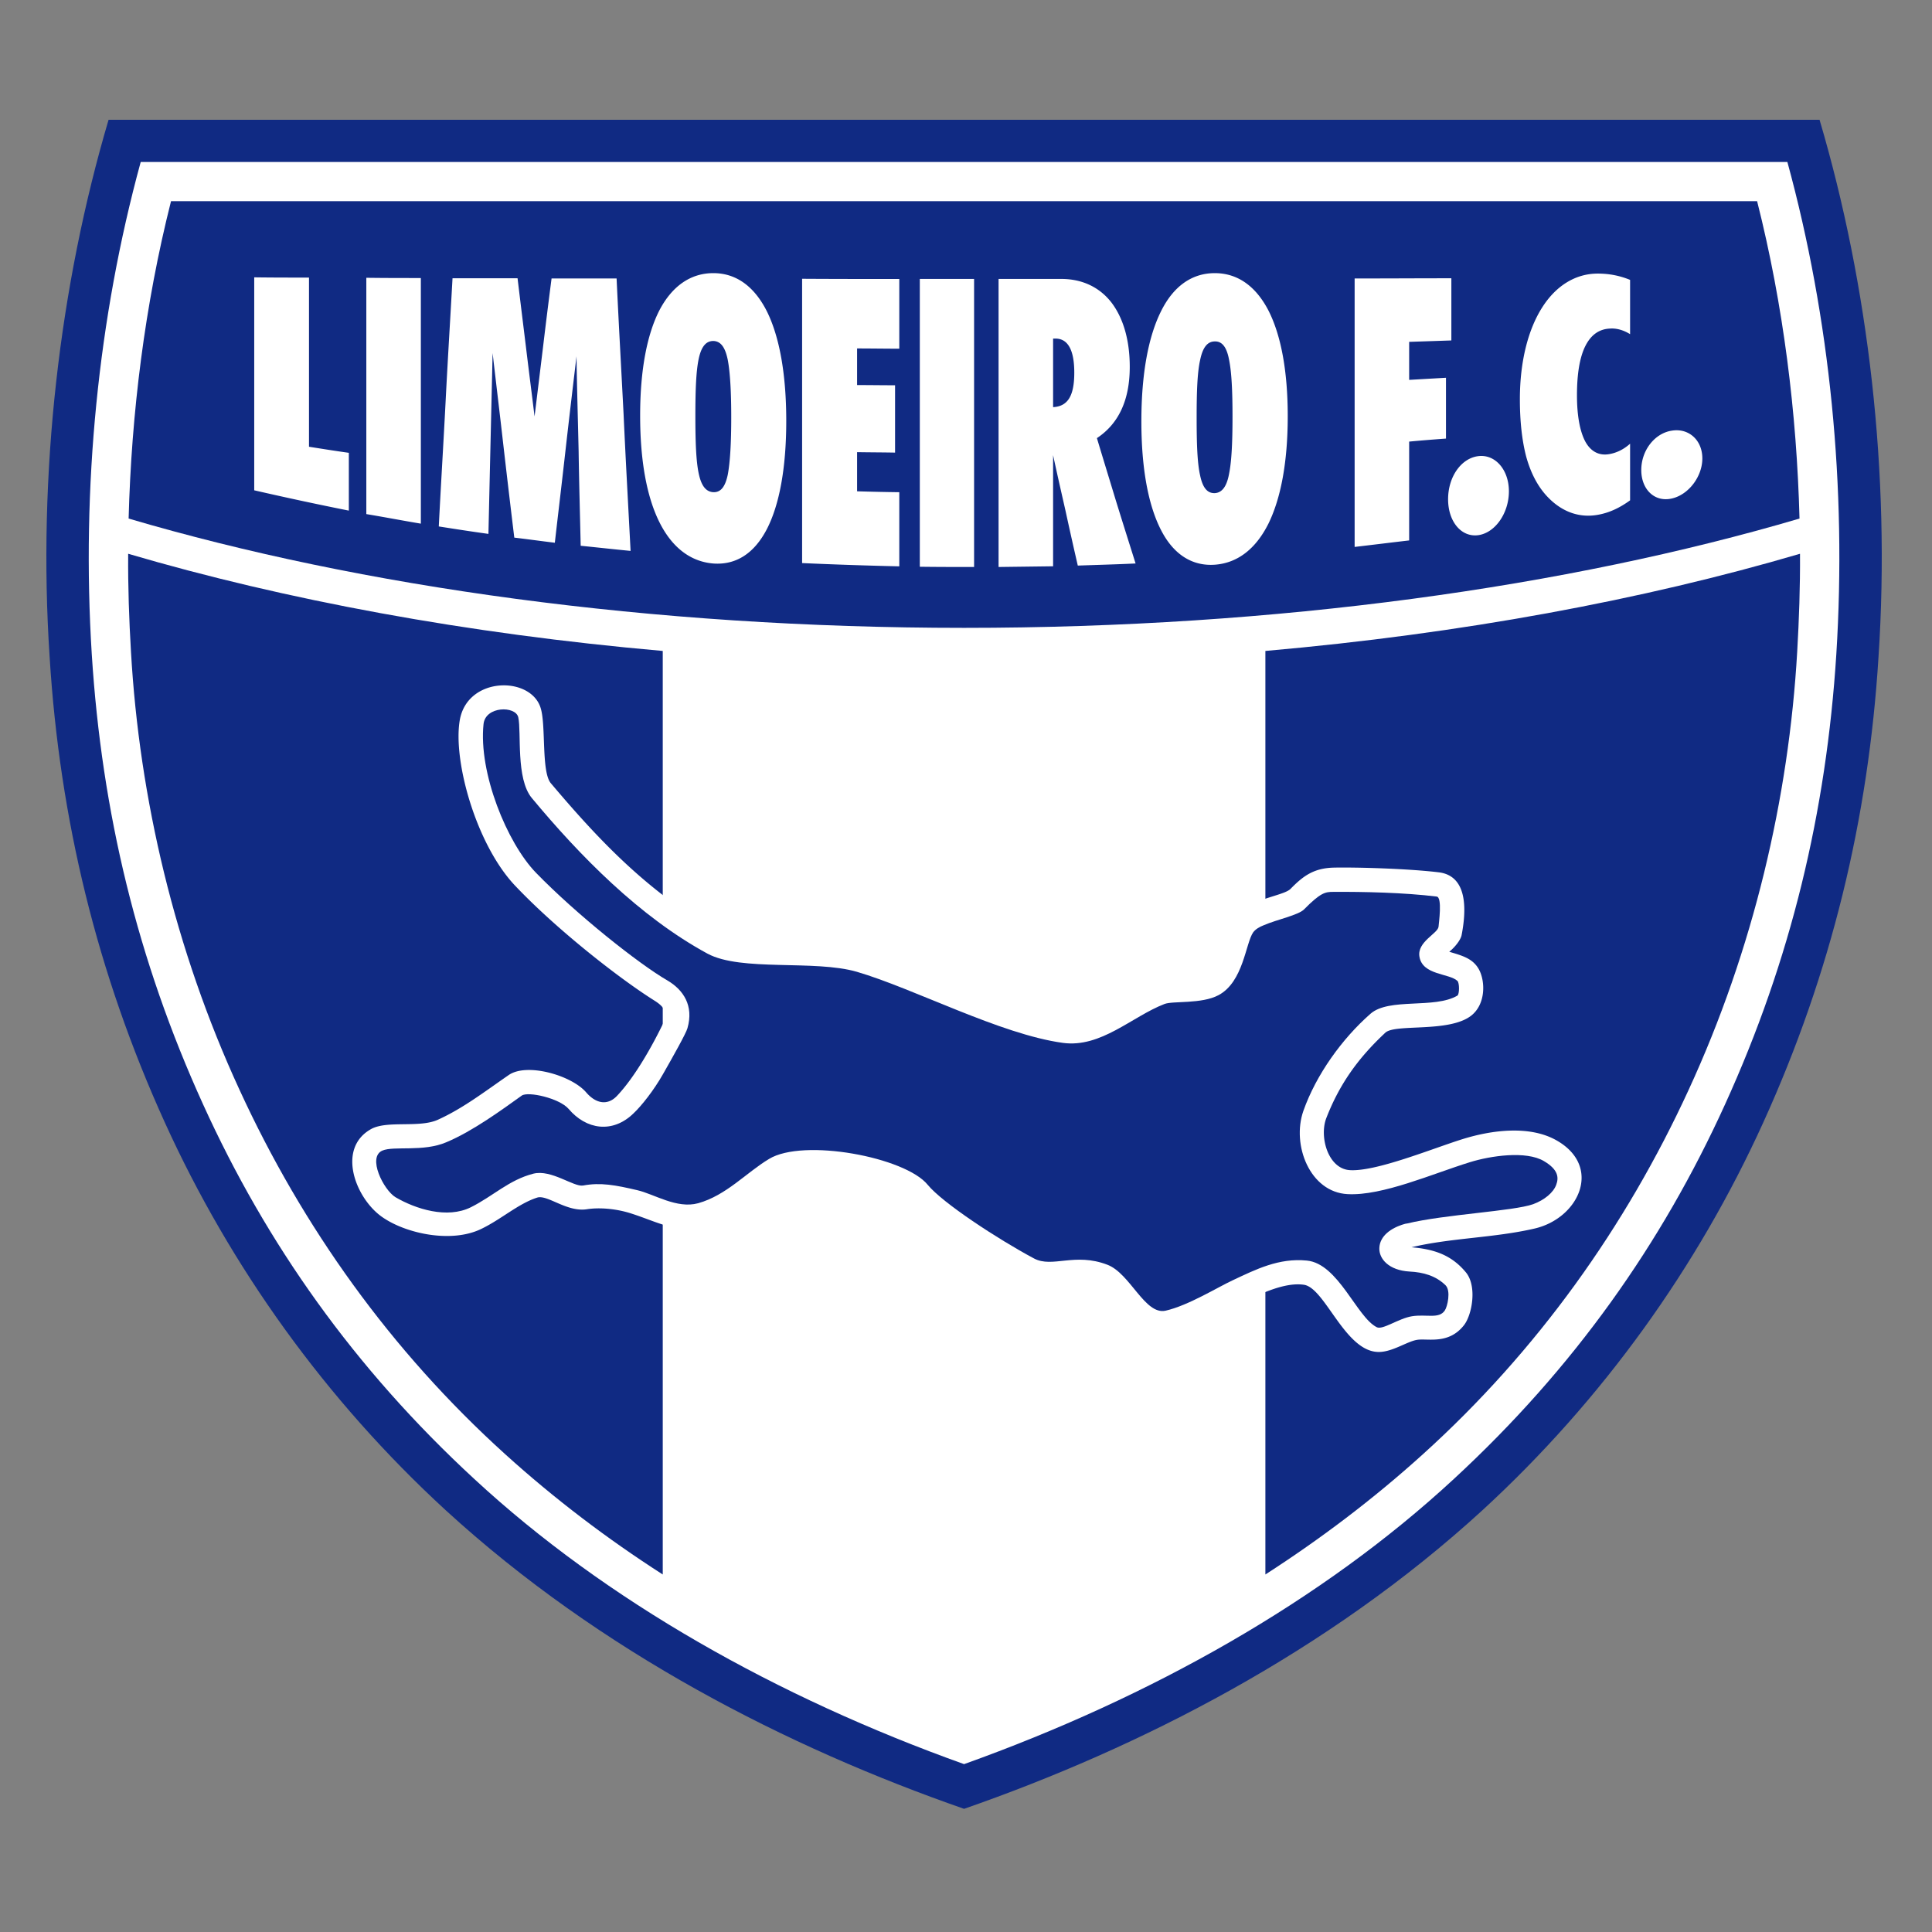 <svg xmlns="http://www.w3.org/2000/svg" width="500" height="500" fill="none"><rect width="100%" height="100%" fill="#808080" stroke="none"/><path fill="#102A83" fill-rule="evenodd" d="M28.1 31C15.434 73.826 9.707 122.551 12.844 170.013c2.59 41.852 12.237 81.841 29.85 120.566 16.948 37.269 41.498 71.648 72.675 100.288 40.042 36.67 88.596 61.402 134.131 77.258 45.535-15.856 94.078-40.588 134.131-77.258 31.177-28.64 55.727-63.019 72.665-100.288 17.623-38.725 27.269-78.714 29.86-120.566C489.293 122.551 483.565 73.826 470.9 31H28.1Z" clip-rule="evenodd"/><path fill="#fff" fill-rule="evenodd" d="M36.418 41.914C25.38 82.267 21.044 126.11 23.752 169.354c2.591 40.77 11.767 79.067 28.833 116.518 16.338 35.953 39.079 68.211 70.202 96.926 33.951 31.424 78.34 56.445 126.712 73.757 48.372-17.312 92.761-42.333 126.711-73.757 31.124-28.715 53.854-60.973 70.203-96.926 17.066-37.451 26.231-75.748 28.822-116.518 2.719-43.244-1.628-87.087-12.666-127.44H36.419Z" clip-rule="evenodd"/><path fill="#102A83" fill-rule="evenodd" d="M44.26 52.063c-6.809 26.959-10.245 54.881-10.973 82.14 60.01 17.676 135.041 28.286 216.217 28.286 81.177 0 156.197-10.61 216.207-28.286-.717-27.259-4.154-55.181-10.974-82.14H44.261ZM33.17 143.314c40.588 11.938 87.515 20.685 138.349 25.15v239.011c-14.293-9.175-27.987-19.55-40.77-31.123-29.614-26.777-52.473-58.865-68.747-94.271-16.777-36.359-25.941-75.567-28.104-113.382-.493-8.319-.792-16.82-.728-25.385ZM327.48 407.475V168.464c50.845-4.465 97.761-13.212 138.36-25.15.053 8.565-.246 17.066-.728 25.385-2.174 37.815-11.338 77.023-28.105 113.382-16.284 35.406-39.143 67.494-68.757 94.271-12.783 11.573-26.531 21.948-40.77 31.123Z" clip-rule="evenodd"/><path fill="#fff" fill-rule="evenodd" d="M65.793 126.89a873.86 873.86 0 0 0 24.486 5.257V117.19c-3.437-.481-6.874-1.027-10.31-1.573V71.838c-4.7 0-9.465 0-14.176-.065V126.89ZM94.805 133.046c4.7.782 9.411 1.692 14.111 2.473V71.955c-4.7 0-9.411 0-14.111-.064v61.155ZM113.559 136.244c4.218.664 8.501 1.328 12.847 1.927.182-7.784.354-15.556.536-23.34l.546-23.458c.91 7.89 1.873 15.803 2.773 23.758a4118.25 4118.25 0 0 0 2.837 24.004c3.501.417 6.991.899 10.492 1.327.91-7.965 1.874-15.985 2.773-24.004.91-8.083 1.874-16.167 2.838-24.24.117 8.138.364 16.339.546 24.487.117 8.136.353 16.338.535 24.539 4.282.428 8.565.91 12.912 1.327-.61-11.755-1.274-23.575-1.809-35.342-.6-11.702-1.264-23.458-1.81-35.16h-16.83a1718.8 1718.8 0 0 0-2.227 17.912c-.728 5.974-1.446 11.884-2.174 17.794-.728-5.974-1.509-12.002-2.227-17.976-.728-5.91-1.456-11.82-2.173-17.783h-16.831c-.599 10.792-1.263 21.52-1.809 32.258-.546 10.675-1.21 21.349-1.745 31.97ZM165.668 107.539c0 11.82 1.745 21.113 5 27.623 3.255 6.52 8.03 10.193 13.94 10.674 5.91.429 10.61-2.644 13.865-8.918 3.201-6.21 5.01-15.685 5.01-27.987 0-12.302-1.809-21.895-5.01-28.35-3.255-6.457-7.955-9.894-13.865-9.894s-10.685 3.384-13.94 9.594c-3.191 6.21-5 15.385-5 27.258Zm14.293.129c0-6.703.182-11.52.846-14.722.664-3.19 1.863-4.7 3.801-4.7 1.927.054 3.073 1.628 3.736 4.882.6 3.202.9 8.148.9 14.84 0 6.755-.3 11.702-.9 14.892-.663 3.137-1.809 4.583-3.736 4.518-1.938-.117-3.137-1.681-3.801-4.935-.664-3.202-.846-8.084-.846-14.775ZM207.586 145.724a1146.7 1146.7 0 0 0 25.15.845v-19.186a608.326 608.326 0 0 1-10.921-.235v-10.129c3.255.054 6.574.054 9.828.118v-17.43c-3.254 0-6.573-.054-9.828-.054v-9.475c3.619 0 7.237.064 10.921.064v-18.04c-8.384 0-16.831 0-25.15-.054v73.576ZM238.047 146.673c4.7.064 9.4.064 14.047.064V72.188h-14.047V146.673ZM258.43 146.737c4.636-.064 9.4-.118 14.111-.182v-28.769c1.017 4.765 2.109 9.529 3.19 14.294a1149.14 1149.14 0 0 0 3.202 14.293c4.946-.182 9.946-.3 14.957-.546-1.692-5.364-3.384-10.728-5.065-16.156-1.627-5.375-3.319-10.857-4.946-16.285 5.664-3.747 8.501-9.893 8.501-18.458 0-6.938-1.692-12.601-4.7-16.584-3.019-3.919-7.484-6.156-13.03-6.156h-16.22v74.549Zm14.111-59.11h.535c3.266-.054 4.947 2.9 4.947 8.81 0 6.028-1.681 8.737-5.482 8.93v-17.74ZM295.387 109.049c0 12.302 1.82 21.777 5.075 28.104 3.19 6.274 8.019 9.411 13.929 8.994 5.91-.428 10.61-4.111 13.875-10.621 3.191-6.509 5-15.856 5-27.805 0-11.938-1.809-21.113-5-27.376-3.265-6.274-7.965-9.657-13.875-9.657-5.974 0-10.739 3.436-13.929 9.892-3.255 6.52-5.075 16.103-5.075 28.469Zm14.304-.964c0-6.691.171-11.638.899-14.892.664-3.255 1.874-4.83 3.801-4.83 1.873-.063 3.073 1.446 3.683 4.701.664 3.201.899 8.083.899 14.722 0 6.755-.235 11.637-.899 14.892-.61 3.255-1.81 4.829-3.683 4.947-1.927.064-3.137-1.392-3.801-4.583-.728-3.201-.899-8.137-.899-14.957ZM350.578 141.544c4.636-.536 9.411-1.135 14.111-1.681v-25.578c3.202-.3 6.339-.546 9.529-.782V97.765c-3.19.182-6.327.364-9.529.546v-9.84c3.619-.117 7.238-.235 10.921-.364V72.017c-8.33 0-16.713.053-25.032.053v69.475ZM374.766 129.206c0 5.781 3.436 9.946 7.901 9.282 4.336-.663 7.837-5.728 7.837-11.338 0-5.546-3.501-9.593-7.837-9.111-4.465.492-7.901 5.31-7.901 11.167ZM421.866 129.487V114.83c-1.745 1.563-3.619 2.409-5.482 2.709-2.602.428-4.711-.718-6.103-3.255-1.381-2.591-2.162-6.628-2.162-12.002 0-5.546.717-9.829 2.162-12.72 1.457-2.901 3.566-4.41 6.403-4.528 1.627-.118 3.437.364 5.182 1.445V72.432c-2.655-1.081-5.364-1.627-8.383-1.627-5.728 0-10.792 3.137-14.358 8.747-3.619 5.664-5.781 13.929-5.781 23.758 0 5.728.546 10.674 1.627 14.839 1.146 4.154 2.891 7.537 5.246 10.128 3.919 4.283 8.683 5.91 13.683 4.882 2.72-.535 5.311-1.745 7.966-3.672ZM424.762 121.646c0 5.075 3.501 8.383 7.901 7.366 4.347-.974 7.902-5.674 7.902-10.374 0-4.765-3.555-7.902-7.902-7.184-4.4.663-7.901 5.074-7.901 10.192ZM133.283 229.185c-10.075-10.674-16.103-32.323-14.293-42.815 1.991-11.456 18.629-11.456 20.984-2.955 1.328 4.582.118 16.402 2.591 19.293 12.484 14.775 25.214 28.286 43.49 38.543 6.274 3.555 27.505 1.146 37.451 4.283 17.613 5.546 38.662 16.338 52.409 18.147 7.901 1.092 17.612-8.683 24.55-10.064 3.49-.728 9.711-.364 11.937-1.574 3.319-1.809 3.866-8.501 5.857-12.665 1.081-2.11 2.462-3.855 5.3-5.247 4.282-2.045 9.164-2.773 10.438-4.1 3.255-3.319 5.975-5.364 11.21-5.493 5.857-.117 19.004.247 27.088 1.21 7.837.91 7.109 10.375 5.963 16.285-.235 1.145-1.563 2.955-3.19 4.282 3.436 1.028 6.156 1.746 7.719 4.647 1.627 3.073 1.745 8.983-2.109 11.938-5.792 4.4-19.54 1.991-22.141 4.347-7.174 6.691-11.938 13.447-15.321 22.194-1.799 4.818.482 12.966 6.038 13.383 6.756.482 21.349-5.546 29.25-8.019 7.72-2.409 17.366-3.554 24.186.246 12.12 6.745 6.028 20.257-5.61 22.912-10.439 2.409-21.713 2.409-31.787 4.829 5.738.482 10.256 1.927 13.993 6.392 3.083 3.554 1.692 11.22-.482 13.865-3.918 4.892-9.165 3.319-11.938 3.683-2.719.364-6.82 3.436-10.556 3.137-8.383-.6-13.448-16.52-18.822-17.366-9.583-1.446-24.968 11.209-34.679 12.847-10.246 1.746-14.046-10.374-18.693-12.301-5.728-2.42-11.638 2.227-19.293-1.82-9.775-5.065-24.133-14.465-29.197-20.257-4.828-5.493-26.295-9.358-32.933-5.974-3.737 1.873-11.456 10.075-20.385 12.366-7.356 1.927-11.756-1.028-19.176-3.384-4.036-1.263-8.265-1.498-11.273-1.027-5.193.792-10.193-3.855-12.848-3.009-4.882 1.563-9.347 5.664-14.54 8.137-7.655 3.683-19.357 1.21-25.503-3.073-6.937-4.764-12.002-17.847-2.837-22.858 4.219-2.227 12.366-.182 17.184-2.356 6.52-2.955 12.12-7.291 18.34-11.573 4.701-3.255 16.221.064 20.022 4.464 2.526 2.955 5.545 3.491 7.965.964 4.818-5.064 9.4-13.447 11.991-18.822 1.392-2.827.065-4.4-2.227-5.846-9.229-5.792-25.513-18.576-36.123-29.796Z" clip-rule="evenodd"/><path fill="#102A83" fill-rule="evenodd" d="M138.713 225.872c-7.538-7.773-14.904-25.932-13.576-38.469.482-4.711 8.33-4.775 8.993-1.756.846 3.865-.663 15.867 3.491 20.867 12.43 14.957 27.922 30.76 45.481 40.289 8.747 4.7 27.676 1.509 38.661 4.7 14.829 4.347 37.087 16.167 53.308 18.394 9.892 1.338 17.858-6.81 26.295-10.064 2.173-.846 9.593.064 13.993-2.292 6.456-3.436 7.002-13.511 8.983-16.284.61-.792 1.627-1.392 2.719-1.81 3.501-1.509 8.93-2.591 10.429-4.1 4.293-4.347 5.492-4.529 7.548-4.529 7.89-.054 18.393.182 26.777 1.21 1.509.182.535 6.938.481 7.783-.117 1.746-5.61 3.919-4.946 7.773.782 4.829 7.719 4.283 9.829 6.274.546.482.546 3.437 0 3.801-5.91 3.501-17.666.482-22.495 4.7-7.355 6.456-14.057 15.75-17.376 25.15-3.073 8.811 1.691 21.049 11.466 21.531 8.983.482 21.895-5.246 31.606-8.255 5.417-1.692 14.593-3.019 19.175-.3 3.683 2.163 3.919 4.219 3.191 6.146-.718 1.991-3.009 3.918-5.964 5.01-5.064 1.81-22.976 2.645-32.633 5-.236 0-.418.065-.664.129-3.555 1.017-6.392 3.126-6.51 6.21-.117 2.826 2.474 5.781 7.784 6.092 3.608.182 6.809 1.081 9.347 3.554 1.445 1.446.482 5.546-.182 6.51-1.51 2.291-4.765.91-8.501 1.509-3.448.546-7.602 3.619-9.111 2.838-5.193-2.591-9.947-16.467-18.094-17.249-7.238-.728-13.212 2.292-19.122 5.065-3.919 1.809-11.574 6.573-17.43 7.901-5.364 1.21-9.165-9.647-15.075-11.884-8.448-3.255-14.229.91-18.993-1.628-9.476-5.064-23.705-14.411-27.505-19.057-5.793-7.174-32.206-12.12-41.071-6.692-5.91 3.555-11.038 9.411-18.34 11.456-5.546 1.51-11.338-2.355-15.738-3.372-5.664-1.328-9.529-2.056-14.047-1.21-2.42.417-8.212-4.219-12.848-3.073-6.338 1.627-10.375 5.782-16.167 8.683-6.145 3.073-14.293.482-19.539-2.591-3.073-1.874-7.356-10.375-3.373-12.066 2.955-1.264 10.61.417 16.585-2.174 6.873-2.89 14.41-8.436 19.475-12.055 1.627-1.146 9.71.664 12.119 3.437 4.594 5.428 11.403 6.391 16.767 1.199 2.12-1.992 5.31-6.028 7.666-10.193 2.409-4.218 5.974-10.546 6.327-11.873 1.692-5.857-1.081-9.957-5.182-12.366-7.419-4.283-23.586-17.131-34.014-27.869Z" clip-rule="evenodd"/></svg>